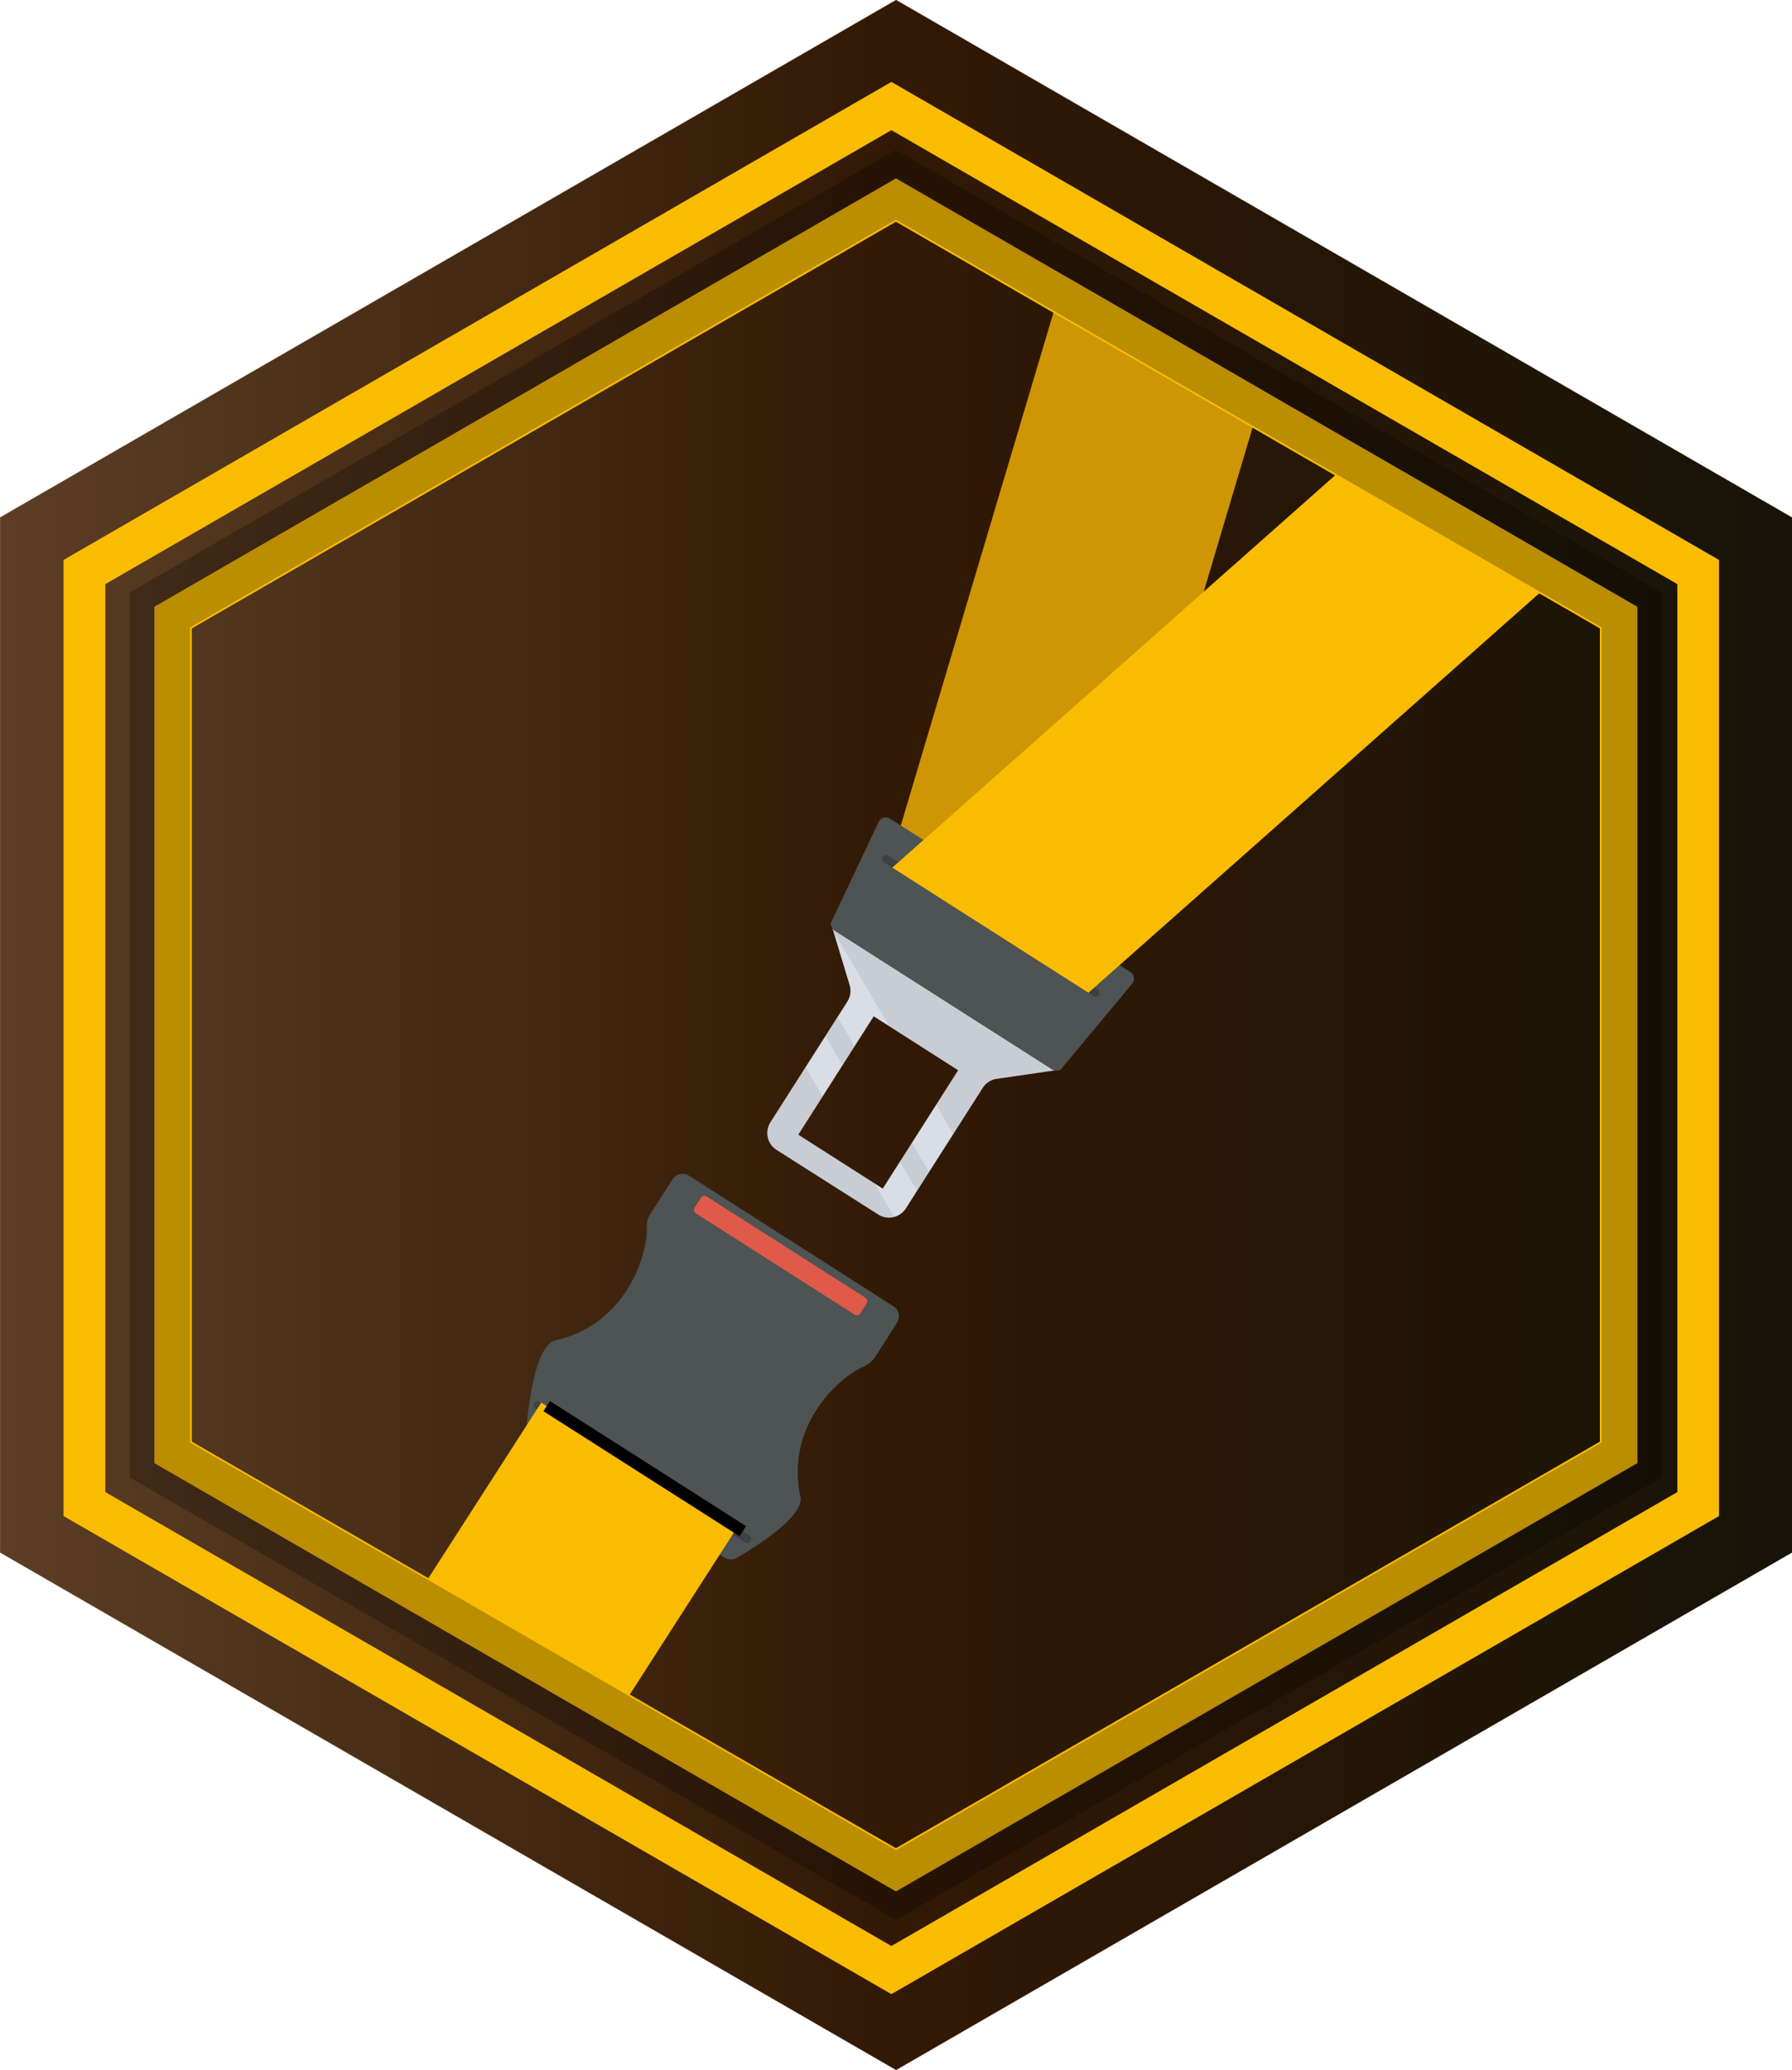 <svg xmlns="http://www.w3.org/2000/svg" xmlns:xlink="http://www.w3.org/1999/xlink" viewBox="0 0 594.03 685.96"><defs><style>.cls-1{fill:url(#Earthtone_11);}.cls-2{fill:#4e5354;}.cls-3{fill:#3d4142;}.cls-4{fill:#fabc01;}.cls-5{fill:#df5a49;}.cls-6{fill:#d8dde6;}.cls-7{fill:#ce9505;}.cls-8{fill:#353c42;opacity:0.1;}.cls-9{fill:#fadba5;}.cls-10{fill:url(#Earthtone_11-2);}.cls-11{fill:none;stroke-width:20px;opacity:0.25;isolation:isolate;}.cls-11,.cls-12{stroke:#000;stroke-miterlimit:10;}.cls-12{fill:#1e1501;stroke-width:4px;}</style><linearGradient id="Earthtone_11" y1="342.97" x2="594.03" y2="342.97" gradientUnits="userSpaceOnUse"><stop offset="0" stop-color="#5b3e24"/><stop offset="0.5" stop-color="#321905"/><stop offset="1" stop-color="#171308"/></linearGradient><linearGradient id="Earthtone_11-2" x1="31.59" y1="369.84" x2="625.62" y2="369.84" xlink:href="#Earthtone_11"/></defs><title>safty belt</title><g id="Layer_2" data-name="Layer 2"><g id="RF"><polygon class="cls-1" points="594.03 171.49 594.03 514.47 297.11 685.94 296.99 685.94 0 514.47 0 171.49 297.04 0 594.03 171.49"/></g><g id="Layer_3" data-name="Layer 3"><path class="cls-2" d="M296.92,522.81c-5.08-23.91,13.25-39.77,20.83-43a9.31,9.31,0,0,0,4.13-3.52l7.06-11.07a4,4,0,0,0-1.22-5.5L260,416.49a4,4,0,0,0-5.51,1.22l-7.24,11.35a7.84,7.84,0,0,0-1.27,4.6c.41,7.92-6.07,31.83-30.23,37.39-6.56,1.51-8.89,20.74-9.52,27.64a4,4,0,0,0,1.82,3.72L271.73,543a4,4,0,0,0,4.15.09C281.86,539.62,298.31,529.39,296.92,522.81Z" transform="translate(-31.59 -26.86)"/><path class="cls-3" d="M278.63,538l-69.5-44.32a1.33,1.33,0,0,1-.4-1.84h0a1.31,1.31,0,0,1,1.83-.4l69.5,44.31a1.34,1.34,0,0,1,.41,1.84h0A1.34,1.34,0,0,1,278.63,538Z" transform="translate(-31.59 -26.86)"/><rect class="cls-4" x="186.21" y="507.56" width="77.11" height="76.45" transform="matrix(0.84, 0.54, -0.54, 0.84, 297.09, -62.1)"/><rect class="cls-5" x="257.77" y="439.61" width="65.14" height="6.65" rx="1.33" transform="translate(252.08 -113.49) rotate(32.52)"/><path class="cls-6" d="M383.26,381.29,362,384.38a6.65,6.65,0,0,0-4.65,3l-25.48,39.95a6.65,6.65,0,0,1-9.17,2L289,407.92a6.64,6.64,0,0,1-2-9.18l25.47-39.94a6.64,6.64,0,0,0,.76-5.49L307,332.69Zm-34.05.24-28-17.87-25,39.23,28,17.87Z" transform="translate(-31.59 -26.86)"/><polygon class="cls-7" points="360.94 64.18 425.95 105.64 359.68 328.27 294.66 286.82 360.94 64.18"/><path class="cls-2" d="M380.27,381.23l-71.92-45.86a2.66,2.66,0,0,1-1-3.35l15.46-32.71a2.64,2.64,0,0,1,3.83-1.14l79.62,50.76a2.66,2.66,0,0,1,.58,4L383.72,380.7A2.65,2.65,0,0,1,380.27,381.23Z" transform="translate(-31.59 -26.86)"/><path class="cls-3" d="M394.07,356.92l-69.5-44.32a1.34,1.34,0,0,1-.41-1.84h0a1.34,1.34,0,0,1,1.84-.4l69.5,44.32a1.33,1.33,0,0,1,.41,1.83h0A1.34,1.34,0,0,1,394.07,356.92Z" transform="translate(-31.59 -26.86)"/><polygon class="cls-4" points="534.69 174.97 469.67 133.52 295.78 287.53 360.8 328.99 534.69 174.97"/><path class="cls-8" d="M307.71,335l73.2,46.68-19,2.74a6.65,6.65,0,0,0-4.65,3l-9.7,15.21L341.9,393l7.31-11.46L326.5,367.05,308,335.8Zm-11.54,67.93,8.14-12.77-5.7-9.61L287,398.74a6.64,6.64,0,0,0,2,9.18l33.63,21.45a6.61,6.61,0,0,0,5.4.75L321.46,419Zm33.72,8.94,5.7,9.6,4-6.27-5.7-9.61Zm-15-38.31-5.7-9.6-4,6.28,5.7,9.6Z" transform="translate(-31.59 -26.86)"/></g><g id="Frame"><path class="cls-9" d="M328.63,26.86l-297,171.49v343l297,171.49,297-171.49v-343ZM574.39,511.75,328.66,653.66,82.85,511.75V228L328.66,86,574.39,228Z" transform="translate(-31.59 -26.86)"/><path class="cls-10" d="M328.63,26.86l-297,171.49v343l297,171.49,297-171.49v-343ZM574.39,511.75,328.66,653.66,82.85,511.75V228L328.66,86,574.39,228Z" transform="translate(-31.59 -26.86)"/><path class="cls-4" d="M328.58,86,82.78,227.93v283.8l245.8,141.91L574.31,511.73V227.93ZM561.94,504.61,328.58,639.34,95.18,504.61V235.11l233.4-134.77L561.94,235.11Z" transform="translate(-31.59 -26.86)"/><path id="_Compound_Path_" data-name=" Compound Path " class="cls-11" d="M328.58,88.11,84.6,229V510.69l244,140.86L572.52,510.69V229Z" transform="translate(-31.59 -26.86)"/></g><line class="cls-12" x1="181.21" y1="465.97" x2="246.23" y2="507.43"/></g><g id="Layer_4" data-name="Layer 4"><path class="cls-4" d="M327.08,54,52.65,212.42V529.27L327.08,687.71,601.43,529.27V212.42ZM587.61,521.33,327.08,671.75,66.5,521.33V220.44L327.08,70,587.61,220.44Z" transform="translate(-31.59 -26.86)"/></g></svg>